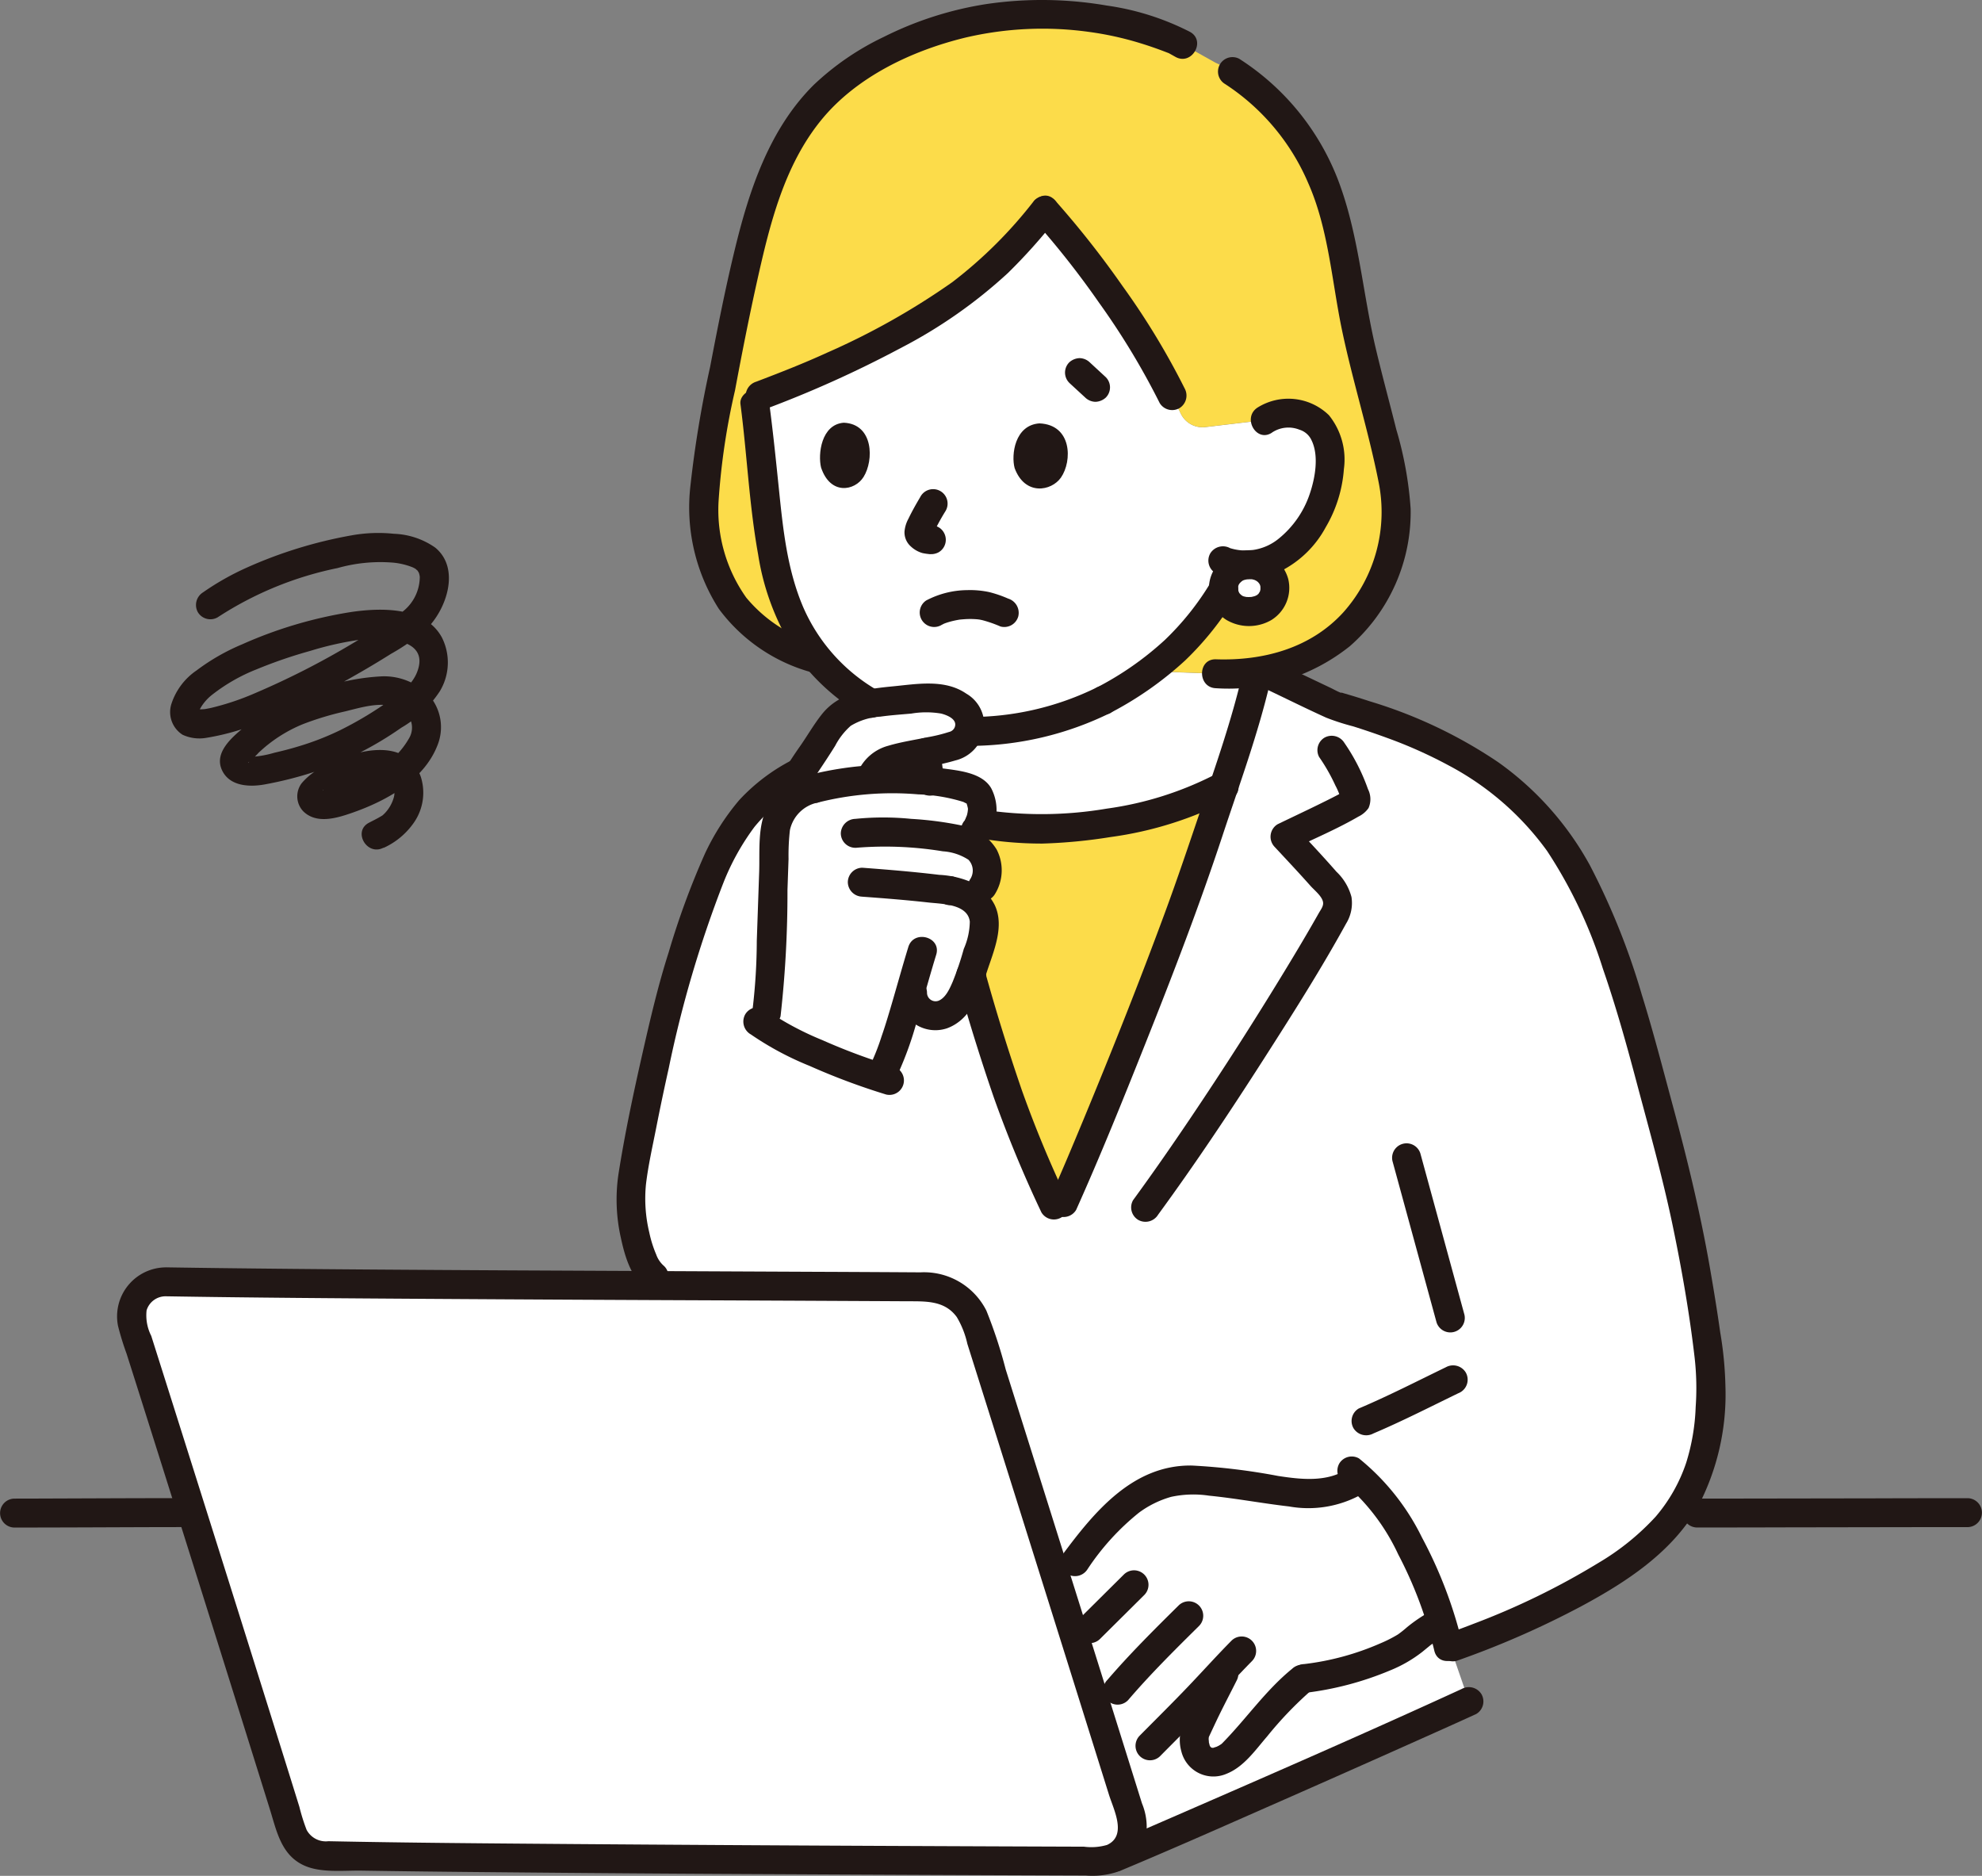 <svg id="_17038" data-name="17038" xmlns="http://www.w3.org/2000/svg" width="167.084" height="158.114" viewBox="0 0 167.084 158.114">
  <rect x="0" y="0" width="167.084" height="158.114" fill="#808080" stroke="none"/>
  <path id="パス_9628" data-name="パス 9628" d="M172.4,138.492c1.832-4.709,3.6-9.473,4.832-13.235a139.444,139.444,0,0,0,4.249-13.813,19.053,19.053,0,0,1-3.52.179l-5.6-.213a28.028,28.028,0,0,1-3.871,2.438,31.79,31.79,0,0,1-6.525,2.231,23.843,23.843,0,0,1-2.377.331,18.419,18.419,0,0,1-6.274-.448c.045.513.073.832.073.832,1.235,12.757,5.38,25.471,7.118,30.5a95.166,95.166,0,0,0,3.776,9.069l.842-.163C166.482,153.164,169.52,145.895,172.4,138.492Z" transform="translate(-75.453 -54.832)" fill="#fff"/>
  <path id="パス_9629" data-name="パス 9629" d="M129.472,116.645c1.235,12.757,5.38,25.471,7.118,30.5a95.181,95.181,0,0,0,3.776,9.069l.842-.163c2.229-4.964,8.943-21.265,12.112-30.94a136.52,136.52,0,0,0,4.29-14l1.395.663,5,2.377c7.97,2.327,14.585,5.265,19.117,11.806,4.114,5.936,6.713,16.525,7.877,20.831,1.2,4.437,2.448,8.933,3.33,14.071.483,2.669,1.382,8.094,1.44,10.1a29.138,29.138,0,0,1-.684,6.661,15.058,15.058,0,0,1-5.236,7.785c-4.543,3.647-11.858,6.688-15.84,8.1H137.955l-31.268-31.219c-1.354-1.055-2.309-5.436-1.841-8.253a155.623,155.623,0,0,1,4.484-19.477c1.092-3.1,2.344-8.126,5.536-11.728,2.089-2.356,6.329-4.338,10.168-5.622l4.361-1.46c.047.553.078.9.078.9Z" transform="translate(-51.541 -54.684)" fill="#fff"/>
  <path id="パス_9630" data-name="パス 9630" d="M201.822,270.45l-24.111-1.1c1.964,6.256,3.823,12.188,5.106,16.291a2.863,2.863,0,0,1-1.415,3.4l-.287.149.41-.171c6.137-2.561,26.005-11.388,29.773-13.119l-2.319-6.708A16.458,16.458,0,0,1,201.822,270.45Z" transform="translate(-87.461 -132.486)" fill="#fff"/>
  <path id="パス_9631" data-name="パス 9631" d="M196.229,262.223c-2.11,1.7-3.7,4-5.887,6.272-.313.327-1.6,1.184-2.59.42a2.246,2.246,0,0,1-.508-2.281c1.284-2.806,1.809-3.656,2.764-5.621-1.162,1.225-2.069,2.252-3.447,3.644l-1.4,1.418-1.763,1.782s-1.246,1.33-2.6,2.774c-1.437-4.589-3.282-10.472-5.146-16.406,1.686-2.114,3.169-4.5,5.228-6.306a9.3,9.3,0,0,1,5.2-2.444,12.773,12.773,0,0,1,2.412.081q2.288.234,4.561.6c2.754.439,5.84.954,8.042-.91,2.854,2.526,5.445,7.512,6.876,12.164a11.329,11.329,0,0,0-1.48.863c-.318.218-1.343,1.125-1.682,1.31a23.369,23.369,0,0,1-8.4,2.6" transform="translate(-86.448 -120.698)" fill="#fff"/>
  <path id="パス_9632" data-name="パス 9632" d="M24.727,212.754c15.636.26,51.33.341,64.074.426a4.465,4.465,0,0,1,4.23,3.118c3.032,9.591,9.852,31.3,13.061,41.57a2.861,2.861,0,0,1-2.742,3.716c-13.813-.051-51.019-.183-65.325-.472a2.855,2.855,0,0,1-2.673-2.013c-2.822-9.122-10.066-32.112-13.4-42.614a2.864,2.864,0,0,1,2.778-3.731Z" transform="translate(-10.736 -104.708)" fill="#fff"/>
  <path id="パス_9633" data-name="パス 9633" d="M154.64,76.207a31.791,31.791,0,0,1-6.525,2.231,23.837,23.837,0,0,1-2.377.331,17.455,17.455,0,0,1-13.326-4.142c-3.809-3.111-5.466-8.019-6.066-13.447-.364-3.289-.678-6.879-1.168-10.45a84.447,84.447,0,0,0,11.54-5.146c6.365-3.433,9.141-5.925,12.959-10.653A77.386,77.386,0,0,1,160.42,50.543l.728,1.514a2.031,2.031,0,0,0,2.07,1.137l5-.594a3.449,3.449,0,0,1,2.488-.549,3.112,3.112,0,0,1,2.585,1.78c.753,1.658.379,4.5-.457,6.192a9.027,9.027,0,0,1-3.407,4.017,6.573,6.573,0,0,1-3.55.734l-.263.547c-.39.815-1.312,2.242-1.312,2.242a28.86,28.86,0,0,1-3.208,4.016,27.847,27.847,0,0,1-6.455,4.629" transform="translate(-61.606 -17.192)" fill="#fff"/>
  <path id="パス_9634" data-name="パス 9634" d="M205.15,93.721a2.031,2.031,0,0,0-2.053,2.074,2,2,0,0,0,2.274,1.867,1.976,1.976,0,0,0,2.051-2.11,2.031,2.031,0,0,0-2.273-1.83Z" transform="translate(-99.955 -46.118)" fill="#fff"/>
  <path id="パス_9635" data-name="パス 9635" d="M130.978,130.077a26.47,26.47,0,0,1,12.21-.246,3.308,3.308,0,0,1,1.591.7,2.7,2.7,0,0,1,.377,1.066,3.036,3.036,0,0,1-.587,2l-.856.952a2.752,2.752,0,0,1,1.614,1.282,2.656,2.656,0,0,1-.149,2.535l-.854,1.093a3.454,3.454,0,0,1,.69.769,2.978,2.978,0,0,1,.168,2.352c-.35,1.183-.6,2.035-.993,3.193a10.532,10.532,0,0,1-.958,2.147,2.753,2.753,0,0,1-1.75,1.3,1.964,1.964,0,0,1-2.19-1.958l-.2-.035c-.406,1.411-.825,2.833-1.128,3.73-.251.733-.7,1.956-1.007,2.672-.048.116-.221.511-.4.914-3-1.335-6.922-2.965-9.85-4.164l.278-1.435a36.779,36.779,0,0,0,.335-4.4q.176-5.159.355-10.306a4.4,4.4,0,0,1,.627-2.348,4.865,4.865,0,0,1,2.677-1.815" transform="translate(-62.358 -63.604)" fill="#fff"/>
  <path id="パス_9636" data-name="パス 9636" d="M130.542,123.873c.508-.751,1.834-2.857,2.379-3.575.984-1.3,1.406-2.676,2.937-3.443,1.281-.644,4.056-.787,5.449-.918a5.615,5.615,0,0,1,3.524.44,2.278,2.278,0,0,1,1.135,1.229,1.911,1.911,0,0,1-1.27,2.268c-1.428.437-2.815.631-4.272.961a4.456,4.456,0,0,0-2.175.878,8.613,8.613,0,0,0-1.3,2.9" transform="translate(-64.247 -57.022)" fill="#fff"/>
  <path id="パス_9637" data-name="パス 9637" d="M171.838,133.626a29.659,29.659,0,0,1-10.455.006,2.093,2.093,0,0,1-.333.568l-.856.952a2.752,2.752,0,0,1,1.614,1.282,2.656,2.656,0,0,1-.149,2.535l-.854,1.093a3.46,3.46,0,0,1,.69.768,2.98,2.98,0,0,1,.168,2.353c-.346,1.168-.594,2.017-.981,3.156,1.233,4.483,2.449,8.14,3.208,10.333a95.6,95.6,0,0,0,3.8,9.114l.822-.208c2.229-4.964,8.943-21.265,12.112-30.94.449-1.371.929-2.756,1.411-4.168A29.371,29.371,0,0,1,171.838,133.626Z" transform="translate(-78.84 -64.212)" fill="#fcdc4a"/>
  <path id="パス_9638" data-name="パス 9638" d="M175.007,41.986c-.813-4.309-1.976-7.808-3.1-12.922-.943-4.309-1.436-9.833-3.282-13.557-1.383-2.784-4.243-7.077-8.614-9.036l-2.785-1.556-.606-.338A29.361,29.361,0,0,0,144.87,2.388a27.237,27.237,0,0,0-17.942,6.856c-3.551,3.826-5.005,7.638-6.647,14.815-1.066,4.7-2.123,10.4-2.958,15.141-.711,4.084-.768,8.18,1.28,11.782a12.477,12.477,0,0,0,7.709,5.7l.1,0c-2.475-3.04-3.664-7.11-4.152-11.528-.364-3.289-.678-6.879-1.168-10.45a84.446,84.446,0,0,0,11.538-5.146c6.365-3.433,9.141-5.925,12.959-10.653a77.386,77.386,0,0,1,10.744,15.612l.728,1.514a2.031,2.031,0,0,0,2.07,1.137l5-.594a3.449,3.449,0,0,1,2.488-.549,3.112,3.112,0,0,1,2.585,1.78c.753,1.658.379,4.5-.457,6.192a9.027,9.027,0,0,1-3.407,4.017,6.574,6.574,0,0,1-3.55.734l-.172.355a2.359,2.359,0,0,1,1.1-.335,2.031,2.031,0,0,1,2.273,1.828,1.977,1.977,0,0,1-2.051,2.11,2,2,0,0,1-2.274-1.867c0-.007,0-.013,0-.019-.25.406-.447.711-.447.711a28.86,28.86,0,0,1-3.208,4.016,24.608,24.608,0,0,1-2.586,2.192l5.605.213c6.21.234,10.678-2.249,13.224-6.516a13.756,13.756,0,0,0,1.756-9.459Z" transform="translate(-57.521 -1.173)" fill="#fcdc4a"/>
  <path id="パス_9639" data-name="パス 9639" d="M280.49,251.131q3.837,0,7.675-.012l12.13-.02q1.538,0,3.076,0a1.22,1.22,0,0,0,0-2.438q-3.966,0-7.934.013l-12.058.019q-1.444,0-2.889,0a1.22,1.22,0,0,0,0,2.438Z" transform="translate(-137.465 -122.378)" fill="#211715"/>
  <path id="パス_9640" data-name="パス 9640" d="M1.177,251.135c4.1,0,8.209-.024,12.313-.036.7,0,1.4,0,2.094-.005a1.22,1.22,0,0,0,0-2.438c-4.173,0-8.347.023-12.52.036-.629,0-1.257,0-1.886.005a1.22,1.22,0,0,0,0,2.438Z" transform="translate(0 -122.378)" fill="#211715"/>
  <path id="パス_9641" data-name="パス 9641" d="M46.257,115.009a6.24,6.24,0,0,0,2.56-2.133A4.415,4.415,0,0,0,49.393,109c-1.27-3.483-5.71-2.2-8.143-.871a5.6,5.6,0,0,0-1.879,1.408,1.832,1.832,0,0,0,.124,2.394c1.117,1.085,2.806.574,4.08.132,2.859-.992,6.069-2.725,7.227-5.7a4.079,4.079,0,0,0-.65-4.143,5.258,5.258,0,0,0-4.009-1.673,18.667,18.667,0,0,0-4.872.9,21.075,21.075,0,0,0-3.558,1.27,14.677,14.677,0,0,0-3.134,2.053c-1.066.892-2.72,2.231-1.887,3.794.682,1.28,2.336,1.32,3.577,1.089a31.97,31.97,0,0,0,4.058-1.022,29.121,29.121,0,0,0,7.428-3.753A9.712,9.712,0,0,0,51,101.806a4.684,4.684,0,0,0,.176-4.534c-1.411-2.6-5.083-2.513-7.582-2.157a36.409,36.409,0,0,0-9.256,2.734,17.75,17.75,0,0,0-3.842,2.2,5.448,5.448,0,0,0-2.109,2.782,2.263,2.263,0,0,0,.93,2.641,3.388,3.388,0,0,0,1.985.262,20.457,20.457,0,0,0,5.67-1.8,69.487,69.487,0,0,0,6.641-3.332q1.662-.937,3.277-1.953a18.087,18.087,0,0,0,2.975-2.082c1.684-1.628,2.9-5.094.753-6.867a6.459,6.459,0,0,0-3.479-1.168,12.735,12.735,0,0,0-3.574.132,37.651,37.651,0,0,0-8.938,2.765,22.479,22.479,0,0,0-3.588,2.041,1.252,1.252,0,0,0-.437,1.668,1.23,1.23,0,0,0,1.668.437,29.123,29.123,0,0,1,10.117-4.155,13.246,13.246,0,0,1,4.67-.457,5.946,5.946,0,0,1,1.665.4,2.352,2.352,0,0,1,.324.185c-.2-.139.169.176.068.055-.077-.092.108.187.119.214a1.418,1.418,0,0,1,.079.347,3.733,3.733,0,0,1-1.846,3.2c-1.231.841-2.5,1.63-3.78,2.387a67.567,67.567,0,0,1-8.227,4.2,22.026,22.026,0,0,1-3.75,1.259c-.133.029-.267.054-.4.079-.047.009-.1.015-.143.023-.178.03.3-.023.006,0-.2.014-.4.023-.6.021-.308,0,.018.017.02.011a.879.879,0,0,1-.231-.059c.1.08.246.133.076.021.073.048.2.2.051.014l.313.538c-.008-.022-.147-.388-.063-.131-.011-.033.012-.4-.023-.134a.91.91,0,0,1,.127-.4,3.935,3.935,0,0,1,.986-1.109,14.978,14.978,0,0,1,3.742-2.133,39.33,39.33,0,0,1,4.495-1.544,27.336,27.336,0,0,1,4.237-.951c1.762-.223,5.935-.214,4.785,2.731-.508,1.3-1.8,2.063-2.9,2.805a30.475,30.475,0,0,1-3.6,2.1,23.216,23.216,0,0,1-3.539,1.371c-.66.2-1.32.37-1.992.524a8.823,8.823,0,0,1-1.91.347,2.15,2.15,0,0,1-.422-.073l-.056-.031a.393.393,0,0,1,.211.27c.147.486-.176.369.138.168a6.283,6.283,0,0,0,.719-.693c.273-.25.552-.5.843-.724a12.1,12.1,0,0,1,2.887-1.676,25.3,25.3,0,0,1,3.555-1.073c1.386-.337,3.058-.877,4.451-.292a1.753,1.753,0,0,1,.947,2.539,6.773,6.773,0,0,1-2.856,2.721,14.676,14.676,0,0,1-2.428,1.155q-.628.228-1.274.406a2.848,2.848,0,0,1-.465.115c.111-.011-.369.041-.254-.023.021-.012.057.1.074.074q-.17,1.111.152.725.178-.128.362-.248a10.891,10.891,0,0,1,1.136-.654,9.492,9.492,0,0,1,2.4-.79c.549-.105,1.332-.2,1.7.289a1.635,1.635,0,0,1,.166,1.2,3.18,3.18,0,0,1-.769,1.368c-.018.021-.293.267-.081.1a2.675,2.675,0,0,1-.283.184c-.316.188-.651.347-.976.519-1.389.729-.159,2.834,1.231,2.1Z" transform="translate(-13.924 -43.539)" fill="#211715"/>
  <path id="パス_9642" data-name="パス 9642" d="M106.381,168.643a2.3,2.3,0,0,1-.687-.993,9.889,9.889,0,0,1-.581-1.847,12.218,12.218,0,0,1-.281-4.072c.191-1.6.556-3.2.867-4.78q.494-2.509,1.053-5.005a96.99,96.99,0,0,1,4.6-15.609,20.416,20.416,0,0,1,2.628-4.731,13.737,13.737,0,0,1,4.444-3.551c1.375-.756.147-2.862-1.23-2.105a16.048,16.048,0,0,0-4.494,3.391,20.1,20.1,0,0,0-2.909,4.547,66.7,66.7,0,0,0-3.041,8.278c-.887,2.768-1.551,5.614-2.194,8.447-.776,3.415-1.51,6.856-2.051,10.316a14.663,14.663,0,0,0,.218,5.351c.3,1.389.788,3.141,1.933,4.088a1.254,1.254,0,0,0,1.724,0,1.229,1.229,0,0,0,0-1.724Z" transform="translate(-50.376 -61.908)" fill="#211715"/>
  <path id="パス_9643" data-name="パス 9643" d="M226.191,232.359c2.5-1.061,4.906-2.3,7.35-3.481a1.225,1.225,0,0,0,.437-1.668,1.25,1.25,0,0,0-1.667-.437c-2.444,1.184-4.848,2.42-7.351,3.481a1.222,1.222,0,0,0-.437,1.668A1.259,1.259,0,0,0,226.191,232.359Z" transform="translate(-110.418 -111.531)" fill="#211715"/>
  <path id="パス_9644" data-name="パス 9644" d="M231.1,191.242l3.716,13.6a1.22,1.22,0,0,0,2.35-.648l-3.716-13.6A1.22,1.22,0,0,0,231.1,191.242Z" transform="translate(-113.714 -93.378)" fill="#211715"/>
  <path id="パス_9645" data-name="パス 9645" d="M200.211,243.559c-1.732,1.106-3.881.859-5.817.563a53.714,53.714,0,0,0-7.271-.878c-4.95-.069-8.2,3.879-10.89,7.5a1.227,1.227,0,0,0,.437,1.668,1.248,1.248,0,0,0,1.667-.437,20.772,20.772,0,0,1,4.344-4.767,8.408,8.408,0,0,1,2.7-1.324,8.872,8.872,0,0,1,3.192-.1c2.261.224,4.491.649,6.747.909a9.232,9.232,0,0,0,6.123-1.024C202.761,244.823,201.538,242.712,200.211,243.559Z" transform="translate(-86.653 -119.714)" fill="#211715"/>
  <path id="パス_9646" data-name="パス 9646" d="M182.59,260.994l-3.728,3.7a1.219,1.219,0,1,0,1.724,1.724l3.728-3.7a1.219,1.219,0,1,0-1.724-1.724Z" transform="translate(-87.852 -128.274)" fill="#211715"/>
  <path id="パス_9647" data-name="パス 9647" d="M185.21,274.129c1.879-2.2,3.939-4.24,5.993-6.27a1.219,1.219,0,0,0-1.724-1.724c-2.056,2.031-4.114,4.074-6,6.271a1.22,1.22,0,0,0,1.727,1.724Z" transform="translate(-90.127 -130.804)" fill="#211715"/>
  <path id="パス_9648" data-name="パス 9648" d="M190.573,281.7c1.384-1.4,2.787-2.784,4.145-4.209,1.2-1.258,2.363-2.551,3.585-3.789a1.219,1.219,0,1,0-1.724-1.724c-1.222,1.238-2.387,2.531-3.585,3.789-1.358,1.425-2.76,2.809-4.145,4.209a1.219,1.219,0,1,0,1.724,1.724Z" transform="translate(-92.767 -133.682)" fill="#211715"/>
  <path id="パス_9649" data-name="パス 9649" d="M215.326,274a26.637,26.637,0,0,0,7.234-1.9,11.239,11.239,0,0,0,2.712-1.561c.167-.135.333-.273.5-.409.082-.067.163-.134.245-.2.157-.125-.136.1-.019.016a12.939,12.939,0,0,1,1.518-.89,1.219,1.219,0,0,0-1.231-2.1,12.653,12.653,0,0,0-2.346,1.543,8.69,8.69,0,0,1-.725.573,11.259,11.259,0,0,1-1.488.752,22.55,22.55,0,0,1-6.4,1.74,1.258,1.258,0,0,0-1.219,1.219A1.226,1.226,0,0,0,215.328,274Z" transform="translate(-105.374 -131.3)" fill="#211715"/>
  <path id="パス_9650" data-name="パス 9650" d="M222.593,244.013a17.586,17.586,0,0,1,4.531,5.975,34.793,34.793,0,0,1,3.047,8.126c.364,1.523,2.715.879,2.351-.649a37.35,37.35,0,0,0-3.389-8.887,19.694,19.694,0,0,0-5.311-6.671,1.227,1.227,0,0,0-1.667.437,1.248,1.248,0,0,0,.437,1.668Z" transform="translate(-109.257 -118.976)" fill="#211715"/>
  <path id="パス_9651" data-name="パス 9651" d="M198.519,275.964c-.5.995-1.016,1.981-1.5,2.98a20.727,20.727,0,0,0-1.032,2.226,3.534,3.534,0,0,0-.017,1.981,2.783,2.783,0,0,0,3.809,1.883c1.465-.582,2.43-2,3.426-3.153a31.04,31.04,0,0,1,3.823-3.969,1.227,1.227,0,0,0,0-1.724,1.247,1.247,0,0,0-1.724,0c-2.246,1.828-3.885,4.244-5.906,6.292-.032.032-.206.166-.069.067s-.159.093-.193.113c-.057.032-.29.137-.111.068-.072.028-.362.111-.3.1a.3.3,0,0,1-.309-.055c.118.069-.068-.116.041.048a1.762,1.762,0,0,1-.108-.188c.057.112.023.078,0-.02s-.058-.217-.078-.329c.04.232.008-.087,0-.165,0-.051.01-.1.005-.152,0,.027-.06.2-.013.09.016-.038.016-.086.029-.125.06-.179-.055.109.038-.09.27-.574.535-1.15.813-1.72.479-.981.987-1.947,1.476-2.923a1.249,1.249,0,0,0-.437-1.668,1.231,1.231,0,0,0-1.667.437Z" transform="translate(-96.38 -135.523)" fill="#211715"/>
  <path id="パス_9652" data-name="パス 9652" d="M184.372,295.525c3.976-1.66,7.918-3.4,11.862-5.139q6.831-3,13.644-6.049c1.524-.68,3.043-1.358,4.557-2.053a1.229,1.229,0,0,0,.437-1.668,1.248,1.248,0,0,0-1.668-.437c-7.947,3.649-15.97,7.147-23.989,10.637q-1.611.7-3.225,1.4l-1.35.577c-.1.043-.69.292-.386.164l-.532.223a1.26,1.26,0,0,0-.851,1.5,1.226,1.226,0,0,0,1.5.851Z" transform="translate(-89.984 -137.814)" fill="#211715"/>
  <path id="パス_9653" data-name="パス 9653" d="M23.559,212.79c7.3.121,14.607.168,21.911.215q12.8.082,25.6.131,5.383.024,10.766.051,2.1.01,4.2.022c1.558.009,3.16-.085,4.19,1.331a7.618,7.618,0,0,1,.89,2.256l.718,2.275q.856,2.715,1.711,5.43,1.987,6.31,3.968,12.621,1.953,6.219,3.9,12.438l1.643,5.246c.394,1.259,1.55,3.445-.165,4.229a4.754,4.754,0,0,1-1.944.147l-2.019-.007-4.657-.017q-5.568-.022-11.135-.047-12.666-.058-25.332-.152c-6.851-.053-13.7-.1-20.553-.238a1.834,1.834,0,0,1-1.837-.96,16.313,16.313,0,0,1-.609-1.941q-.733-2.363-1.473-4.723-1.845-5.9-3.7-11.8-3.644-11.588-7.313-23.168a3.812,3.812,0,0,1-.393-2.154,1.67,1.67,0,0,1,1.631-1.185,1.22,1.22,0,0,0,0-2.438,4.131,4.131,0,0,0-4.04,4.935,23.913,23.913,0,0,0,.723,2.346l.8,2.517q1.907,6.021,3.8,12.043,3.762,11.931,7.489,23.872c.559,1.8.94,3.791,2.825,4.678,1.425.671,3.321.435,4.87.457q5.215.082,10.43.126,12.883.125,25.766.18,11.411.059,22.821.1l2.057.007a6.714,6.714,0,0,0,2.58-.285,4.136,4.136,0,0,0,2.427-2.641,5.185,5.185,0,0,0-.268-3.155q-1.76-5.628-3.526-11.255-3.972-12.662-7.961-25.32a39.922,39.922,0,0,0-1.632-4.965,5.885,5.885,0,0,0-5.552-3.221q-4.554-.029-9.108-.047-12.645-.057-25.291-.118c-8.223-.045-16.446-.093-24.669-.193q-2.273-.028-4.546-.064A1.221,1.221,0,0,0,23.559,212.79Z" transform="translate(-9.568 -103.525)" fill="#211715"/>
  <path id="パス_9654" data-name="パス 9654" d="M168.027,179.411a97.126,97.126,0,0,1-3.755-9.07q-.711-2.069-1.371-4.154-.422-1.334-.821-2.674-.235-.789-.463-1.581-.1-.352-.2-.705l-.135-.479q-.04-.4-.091-.167a1.22,1.22,0,0,0-2.438,0,6.042,6.042,0,0,0,.379,1.531q.229.8.465,1.607.432,1.466.892,2.924.687,2.184,1.433,4.347a103.347,103.347,0,0,0,4,9.652,1.228,1.228,0,0,0,1.667.437,1.247,1.247,0,0,0,.437-1.668Z" transform="translate(-78.131 -78.452)" fill="#211715"/>
  <path id="パス_9655" data-name="パス 9655" d="M157.73,146.644v-.005a1.251,1.251,0,0,0-1.219-1.219l-.324.043a1.214,1.214,0,0,0-.538.314l-.19.246a1.213,1.213,0,0,0-.167.616v.005a1.177,1.177,0,0,0,.749,1.114.923.923,0,0,0,.47.105l.324-.044a1.219,1.219,0,0,0,.538-.313l.19-.247a1.211,1.211,0,0,0,.167-.615Z" transform="translate(-76.427 -71.57)" fill="#211715"/>
  <path id="パス_9656" data-name="パス 9656" d="M154.059,125.8q-.043-.309-.084-.618l.044.324c-.081-.6-.157-1.206-.225-1.81a1.357,1.357,0,0,0-.356-.863,1.219,1.219,0,0,0-1.724,0,1.176,1.176,0,0,0-.355.863c.1.919.226,1.835.355,2.752a1.218,1.218,0,0,0,2.226.291l.123-.291a1.219,1.219,0,0,0,0-.648Z" transform="translate(-74.491 -60.278)" fill="#211715"/>
  <path id="パス_9657" data-name="パス 9657" d="M225.767,194.149a75.482,75.482,0,0,0,10.506-4.6c3.77-2.026,7.573-4.5,9.777-8.284A20.348,20.348,0,0,0,248.425,171a30.675,30.675,0,0,0-.44-4.544c-.259-1.837-.559-3.669-.879-5.5-.8-4.571-1.887-9.059-3.1-13.539-.848-3.137-1.657-6.285-2.622-9.389a59.857,59.857,0,0,0-4.38-10.927,25.92,25.92,0,0,0-7.738-8.7,39.8,39.8,0,0,0-10.817-5.129q-.711-.233-1.427-.452l-.677-.2-.39-.116c.114.034.123.072.065.051-.317-.113-.625-.3-.929-.441l-3.3-1.57-.739-.351a1.252,1.252,0,0,0-1.668.437,1.229,1.229,0,0,0,.437,1.667c1.649.784,3.288,1.6,4.949,2.352a19.852,19.852,0,0,0,2.276.734q1.451.457,2.881.981a38.564,38.564,0,0,1,5.186,2.321,24.157,24.157,0,0,1,8.278,7.2,39.633,39.633,0,0,1,4.706,9.932c1.087,3.135,1.981,6.332,2.831,9.537,1.078,4.053,2.218,8.089,3.07,12.2.754,3.636,1.4,7.332,1.828,11.02a22.726,22.726,0,0,1,.09,4.181,17.819,17.819,0,0,1-.8,4.7,13.657,13.657,0,0,1-2.569,4.537,21.113,21.113,0,0,1-4.825,3.9,62.484,62.484,0,0,1-10.542,5.14q-1.026.4-2.064.766a1.25,1.25,0,0,0-.851,1.5,1.23,1.23,0,0,0,1.5.851Z" transform="translate(-102.97 -54.157)" fill="#211715"/>
  <path id="パス_9658" data-name="パス 9658" d="M161.034,133.649a31.01,31.01,0,0,0,5.655.508,44.3,44.3,0,0,0,5.739-.549,30.871,30.871,0,0,0,10.184-3.239c1.39-.728.159-2.833-1.23-2.105a28.41,28.41,0,0,1-9.278,2.949,32.761,32.761,0,0,1-10.422.087,1.253,1.253,0,0,0-1.5.852,1.229,1.229,0,0,0,.851,1.5Z" transform="translate(-78.814 -63.052)" fill="#211715"/>
  <path id="パス_9659" data-name="パス 9659" d="M190.472,110.932c-.918,3.942-2.256,7.756-3.555,11.583-.973,2.868-1.935,5.736-2.984,8.578-2.165,5.869-4.48,11.685-6.875,17.463-.9,2.163-1.736,4.179-2.716,6.362a1.257,1.257,0,0,0,.437,1.668,1.228,1.228,0,0,0,1.668-.437c2.067-4.609,3.957-9.3,5.827-13.994,2.309-5.795,4.553-11.621,6.51-17.545,1.428-4.321,3.005-8.589,4.039-13.029.355-1.524-1.994-2.178-2.35-.648Z" transform="translate(-85.727 -54.168)" fill="#211715"/>
  <path id="パス_9660" data-name="パス 9660" d="M203.638,123.933a15.5,15.5,0,0,1,1.347,2.369,5.986,5.986,0,0,1,.58,1.587v-.648q.5-.691.257-.467.289-.217.13-.107a1.121,1.121,0,0,0-.174.107c-.194.116-.4.221-.595.327-.545.287-1.1.559-1.653.831-1.133.555-2.276,1.091-3.412,1.641a1.231,1.231,0,0,0-.246,1.915c1.006,1.082,2.019,2.157,3,3.261.322.364.934.842,1.061,1.323.1.362-.16.668-.334.975-.931,1.648-1.9,3.275-2.885,4.893q-3.835,6.307-7.964,12.433c-1.565,2.323-3.162,4.621-4.815,6.885a1.228,1.228,0,0,0,.437,1.668,1.247,1.247,0,0,0,1.668-.437c3.124-4.271,6.064-8.679,8.916-13.134,2.395-3.74,4.792-7.508,6.931-11.4a3.3,3.3,0,0,0,.457-2.253,4.544,4.544,0,0,0-1.274-2.133c-1.128-1.294-2.307-2.543-3.476-3.8l-.247,1.914c1.864-.9,3.8-1.718,5.59-2.758a2.191,2.191,0,0,0,.846-.718,1.861,1.861,0,0,0-.048-1.593,16.41,16.41,0,0,0-1.993-3.905,1.252,1.252,0,0,0-1.668-.437,1.229,1.229,0,0,0-.437,1.668Z" transform="translate(-92.414 -60.098)" fill="#211715"/>
  <path id="パス_9661" data-name="パス 9661" d="M168.33,74.039c-.3-1.108.005-3.623,2.09-3.767,2.745.11,2.788,3.164,1.815,4.567C171.437,75.987,169.2,76.4,168.33,74.039Z" transform="translate(-82.796 -34.585)" fill="#211715"/>
  <path id="パス_9662" data-name="パス 9662" d="M136.208,73.942c-.275-1.112.006-3.635,1.915-3.779,2.514.11,2.552,3.174,1.661,4.581C139.055,75.9,137,76.31,136.208,73.942Z" transform="translate(-66.991 -34.532)" fill="#211715"/>
  <path id="パス_9663" data-name="パス 9663" d="M151.473,81.917c-.355.6-.7,1.208-1,1.834a2.738,2.738,0,0,0-.328,1.081,1.585,1.585,0,0,0,.534,1.249,2.387,2.387,0,0,0,.983.559,5.6,5.6,0,0,0,.719.1l-.324-.044.027,0a1.34,1.34,0,0,0,.939-.123,1.219,1.219,0,0,0,.437-1.668,1.175,1.175,0,0,0-.728-.559c-.2-.03-.41-.048-.615-.074l.324.044a1.185,1.185,0,0,1-.271-.073l.291.123a1.26,1.26,0,0,1-.226-.133l.246.19a1.359,1.359,0,0,1-.188-.175l.191.247a.325.325,0,0,1-.04-.067l.123.291a.561.561,0,0,1-.028-.111l.044.324a.786.786,0,0,1,0-.12l-.044.324a1.257,1.257,0,0,1,.085-.289l-.123.291a18.858,18.858,0,0,1,1.071-1.99,1.219,1.219,0,1,0-2.1-1.23Z" transform="translate(-73.895 -40.021)" fill="#211715"/>
  <path id="パス_9664" data-name="パス 9664" d="M205.947,69.031a2.488,2.488,0,0,1,2.316-.244,1.641,1.641,0,0,1,1.019.891c.645,1.311.3,3.214-.161,4.551a8.214,8.214,0,0,1-2.59,3.729,4.4,4.4,0,0,1-4.114.813,1.255,1.255,0,0,0-1.668.437,1.229,1.229,0,0,0,.437,1.668,6.741,6.741,0,0,0,5.521-.18,8.8,8.8,0,0,0,3.765-3.676,11.251,11.251,0,0,0,1.538-4.913,5.947,5.947,0,0,0-1.26-4.54,4.9,4.9,0,0,0-6.031-.638c-1.3.863-.08,2.978,1.23,2.105Z" transform="translate(-98.719 -32.568)" fill="#211715"/>
  <path id="パス_9665" data-name="パス 9665" d="M182.622,107.038a29.158,29.158,0,0,0,6.265-4.4,25.738,25.738,0,0,0,4.283-5.392c.828-1.338-1.28-2.564-2.1-1.23a23.31,23.31,0,0,1-3.9,4.9,26.26,26.26,0,0,1-5.772,4.024,1.219,1.219,0,1,0,1.23,2.105Z" transform="translate(-88.976 -46.97)" fill="#211715"/>
  <path id="パス_9666" data-name="パス 9666" d="M159.652,118.893a26.959,26.959,0,0,0,11.991-2.8,1.228,1.228,0,0,0,.437-1.668,1.247,1.247,0,0,0-1.667-.437,24.21,24.21,0,0,1-10.761,2.47A1.22,1.22,0,0,0,159.652,118.893Z" transform="translate(-77.994 -56.022)" fill="#211715"/>
  <path id="パス_9667" data-name="パス 9667" d="M122.905,65.879c.555,4.215.734,8.506,1.493,12.691a21.122,21.122,0,0,0,4.029,9.522,18.024,18.024,0,0,0,4.914,4.09,1.22,1.22,0,0,0,1.23-2.105,15,15,0,0,1-6.366-7.055c-1.364-3.177-1.712-6.618-2.062-10.019-.244-2.377-.488-4.754-.8-7.123a1.259,1.259,0,0,0-1.219-1.219C123.532,64.66,122.818,65.221,122.905,65.879Z" transform="translate(-60.485 -31.823)" fill="#211715"/>
  <path id="パス_9668" data-name="パス 9668" d="M148.128,32.893A37.509,37.509,0,0,1,141.2,39.8a60.774,60.774,0,0,1-10.553,5.942c-1.96.9-3.965,1.681-5.978,2.448a1.253,1.253,0,0,0-.851,1.5,1.228,1.228,0,0,0,1.5.852,94.493,94.493,0,0,0,11.528-5.187,41.293,41.293,0,0,0,9.051-6.333,47.371,47.371,0,0,0,3.953-4.4,1.256,1.256,0,0,0,0-1.724,1.228,1.228,0,0,0-1.724,0Z" transform="translate(-60.921 -16.016)" fill="#211715"/>
  <path id="パス_9669" data-name="パス 9669" d="M171.4,34.581a73.661,73.661,0,0,1,5.446,6.917,62.241,62.241,0,0,1,5.107,8.448,1.231,1.231,0,0,0,1.668.437,1.245,1.245,0,0,0,.437-1.668,62.749,62.749,0,0,0-5.231-8.62,78.781,78.781,0,0,0-5.706-7.239c-1.051-1.168-2.771.559-1.724,1.724Z" transform="translate(-84.194 -15.98)" fill="#211715"/>
  <path id="パス_9670" data-name="パス 9670" d="M125.455,54.336a12.1,12.1,0,0,1-6.2-3.956,12.77,12.77,0,0,1-2.336-8.136,57.988,57.988,0,0,1,1.384-9.329c.581-3.107,1.19-6.209,1.879-9.294,1.055-4.715,2.263-9.649,5.372-13.477,2.966-3.653,7.648-5.874,12.181-6.975a28.483,28.483,0,0,1,10.386-.481,26.907,26.907,0,0,1,4.317.945c.682.207,1.355.44,2.021.692l.331.127c.45.169-.116-.075.155.072.164.089.326.182.489.273,1.371.766,2.6-1.339,1.231-2.105A22.186,22.186,0,0,0,149.633.468,32.139,32.139,0,0,0,139.485.346a29.3,29.3,0,0,0-8.652,2.774,22.752,22.752,0,0,0-5.9,4.045c-3.739,3.72-5.434,8.866-6.646,13.864-.794,3.271-1.448,6.576-2.078,9.882a93.2,93.2,0,0,0-1.66,10.008,15.872,15.872,0,0,0,2.393,10.407,14.517,14.517,0,0,0,7.866,5.36c1.5.464,2.145-1.888.648-2.35Z" transform="translate(-56.342 -0.002)" fill="#211715"/>
  <path id="パス_9671" data-name="パス 9671" d="M201.438,11.683a18.744,18.744,0,0,1,7.049,8.385c1.7,3.838,1.981,8.227,2.826,12.3.9,4.324,2.241,8.544,3.1,12.877a12.705,12.705,0,0,1-2.989,11.015c-2.765,3.014-6.729,4.07-10.716,3.938-1.569-.051-1.567,2.387,0,2.438a16.376,16.376,0,0,0,11.28-3.54,15.01,15.01,0,0,0,5.129-11.579,30.657,30.657,0,0,0-1.21-6.694c-.57-2.282-1.192-4.551-1.734-6.841-1.059-4.476-1.405-9.179-2.935-13.532a21.123,21.123,0,0,0-8.568-10.868,1.22,1.22,0,0,0-1.23,2.105Z" transform="translate(-98.199 -4.625)" fill="#211715"/>
  <path id="パス_9672" data-name="パス 9672" d="M203.959,91.327a3.629,3.629,0,0,0-2.022.711,3.121,3.121,0,0,0,.212,5.156,3.758,3.758,0,0,0,3.781.018,3.186,3.186,0,0,0,1.435-3.457,3.307,3.307,0,0,0-3.407-2.43,1.219,1.219,0,1,0,0,2.438,2.916,2.916,0,0,1,.508.021l-.324-.044a2.567,2.567,0,0,1,.321.069c.047.014.092.031.138.045.209.063-.269-.139-.081-.035.081.045.163.086.241.138.109.073.132.16-.072-.06.03.033.068.059.1.089.051.047.242.278.1.094s-.031-.039,0,.006.055.09.08.137.093.206.006,0-.021-.048,0,0a2.05,2.05,0,0,1,.073.312L205,94.214a2.327,2.327,0,0,1,0,.606l.044-.324a2.062,2.062,0,0,1-.07.308c-.016.051-.081.208.009,0s.023-.054,0-.006a1.845,1.845,0,0,0-.159.257c-.01-.031.228-.254.078-.11-.037.035-.07.074-.107.108s-.066.055-.1.084c.24-.236.177-.133.078-.068-.083.054-.172.095-.259.142-.125.067.3-.107.111-.051-.054.017-.108.037-.163.051a2.944,2.944,0,0,1-.351.073l.324-.044a3.054,3.054,0,0,1-.736.01l.324.044a2.552,2.552,0,0,1-.338-.066c-.045-.012-.088-.027-.133-.041-.219-.065.111.055.113.054-.034.019-.245-.128-.281-.152s-.181-.132,0,0,.023.014-.015-.022-.062-.06-.091-.091c-.081-.087-.111-.2.059.087-.051-.082-.1-.16-.152-.243-.113-.2.053.122.046.122a1.1,1.1,0,0,1-.054-.152,2.245,2.245,0,0,1-.071-.327l.043.324a2.155,2.155,0,0,1,0-.548l-.044.324a2.055,2.055,0,0,1,.065-.283c.013-.042.032-.082.044-.124-.091.323-.091.207-.035.1.024-.047.051-.092.08-.137s.133-.182,0-.007-.028.039.007,0,.074-.079.114-.116.069-.059.1-.09c.1-.094-.254.173-.091.074.062-.037.226-.178.3-.168-.036,0-.3.119-.1.045.047-.017.095-.033.143-.047a2.723,2.723,0,0,1,.366-.076l-.324.044c.065-.008.13-.014.2-.018a1.219,1.219,0,1,0,0-2.438Z" transform="translate(-98.764 -44.943)" fill="#211715"/>
  <path id="パス_9673" data-name="パス 9673" d="M154.388,100.913c.087-.051.176-.092.264-.139.231-.122-.186.068-.039.013l.152-.058a6.07,6.07,0,0,1,.692-.2c.115-.027.231-.051.346-.072.059-.011.118-.02.177-.03.293-.051-.184.016-.011,0,.254-.023.511-.047.768-.051a7.037,7.037,0,0,1,.711.023c.044,0,.293.04.094.006l.047.008c.108.018.215.039.321.064a10.591,10.591,0,0,1,1.512.529,1.223,1.223,0,0,0,1.5-.851,1.256,1.256,0,0,0-.852-1.5,9.991,9.991,0,0,0-1.591-.547,7.653,7.653,0,0,0-1.832-.168,7.567,7.567,0,0,0-3.488.873,1.219,1.219,0,0,0,1.231,2.1Z" transform="translate(-75.081 -48.199)" fill="#211715"/>
  <path id="パス_9674" data-name="パス 9674" d="M177.146,61.527l1.352,1.245a1.278,1.278,0,0,0,.863.355,1.356,1.356,0,0,0,.863-.355,1.219,1.219,0,0,0,0-1.724L178.873,59.8a1.278,1.278,0,0,0-.863-.355,1.36,1.36,0,0,0-.863.355,1.219,1.219,0,0,0,0,1.724Z" transform="translate(-87.007 -29.258)" fill="#211715"/>
  <path id="パス_9675" data-name="パス 9675" d="M137.456,122.149c.211-.457.359-.8.839-1a8.572,8.572,0,0,1,1.473-.375c1.263-.276,2.55-.466,3.791-.835a3.2,3.2,0,0,0,2.357-2.332,3.021,3.021,0,0,0-1.432-3.3c-1.8-1.239-4.121-.816-6.157-.618-2.222.217-4.539.493-6.019,2.357-.691.87-1.243,1.849-1.883,2.756-.753,1.066-1.428,2.188-2.157,3.272-.879,1.305,1.233,2.527,2.1,1.231,1.024-1.524,2.09-3.04,3.06-4.6a5.833,5.833,0,0,1,1.313-1.685,5.417,5.417,0,0,1,2.5-.774c.863-.123,1.736-.18,2.605-.258a7.5,7.5,0,0,1,2.521,0c.527.137,1.41.493,1.134,1.168a.666.666,0,0,1-.477.382,13,13,0,0,1-1.777.437c-1.112.233-2.254.4-3.343.725a3.881,3.881,0,0,0-2.56,2.206,1.254,1.254,0,0,0,.437,1.668,1.228,1.228,0,0,0,1.667-.437Z" transform="translate(-63.024 -55.84)" fill="#211715"/>
  <path id="パス_9676" data-name="パス 9676" d="M123.988,169.442a25.673,25.673,0,0,0,4.983,2.676,56.79,56.79,0,0,0,6.454,2.414,1.22,1.22,0,0,0,.648-2.351,51.638,51.638,0,0,1-6.032-2.239,25.28,25.28,0,0,1-4.825-2.6,1.227,1.227,0,0,0-1.667.437,1.247,1.247,0,0,0,.437,1.667Z" transform="translate(-60.728 -82.276)" fill="#211715"/>
  <path id="パス_9677" data-name="パス 9677" d="M134.288,130.108a25.525,25.525,0,0,1,8.456-.691,14.312,14.312,0,0,1,3.809.637c.061.024.351.2.257.088a2.52,2.52,0,0,1,.134.49,2.349,2.349,0,0,1-.249.955,1.256,1.256,0,0,0,0,1.724,1.227,1.227,0,0,0,1.724,0,3.983,3.983,0,0,0,.48-4.418c-.787-1.348-2.834-1.487-4.2-1.681a28.655,28.655,0,0,0-11.054.547,1.22,1.22,0,0,0,.648,2.351Z" transform="translate(-65.344 -62.46)" fill="#211715"/>
  <path id="パス_9678" data-name="パス 9678" d="M140.8,138.241a30.063,30.063,0,0,1,7.378.292,4.479,4.479,0,0,1,2.157.711,1.32,1.32,0,0,1,.125,1.672,1.229,1.229,0,0,0,.437,1.667,1.244,1.244,0,0,0,1.668-.437,3.806,3.806,0,0,0,.149-3.765,4.418,4.418,0,0,0-3-2.036,29.256,29.256,0,0,0-4.2-.546,23.629,23.629,0,0,0-4.718,0,1.255,1.255,0,0,0-1.219,1.219,1.227,1.227,0,0,0,1.219,1.219Z" transform="translate(-68.696 -66.776)" fill="#211715"/>
  <path id="パス_9679" data-name="パス 9679" d="M141.958,146.468c1.872.136,3.743.284,5.609.493,1.091.122,3.268.117,3.453,1.6a5.9,5.9,0,0,1-.508,2.31,25.281,25.281,0,0,1-.937,2.773c-.242.556-.578,1.34-1.184,1.592a.722.722,0,0,1-.979-.693,1.251,1.251,0,0,0-1.219-1.219,1.228,1.228,0,0,0-1.219,1.219,3.3,3.3,0,0,0,1.281,2.552,3.079,3.079,0,0,0,2.862.46c2-.743,2.738-2.911,3.347-4.768.568-1.735,1.508-3.839.652-5.625a4.349,4.349,0,0,0-1.832-1.857,7.821,7.821,0,0,0-2.84-.678c-2.157-.26-4.322-.438-6.488-.6a1.23,1.23,0,0,0-1.219,1.219,1.242,1.242,0,0,0,1.219,1.219Z" transform="translate(-69.265 -70.886)" fill="#211715"/>
  <path id="パス_9680" data-name="パス 9680" d="M146.111,167.863a29.185,29.185,0,0,0,2.042-5.494c.532-1.784,1.022-3.58,1.567-5.361.46-1.5-1.892-2.146-2.351-.648-.531,1.734-1.009,3.484-1.524,5.222-.229.768-.46,1.536-.725,2.292a19.413,19.413,0,0,1-1.112,2.759c-.743,1.381,1.36,2.613,2.1,1.23Z" transform="translate(-70.797 -76.535)" fill="#211715"/>
  <path id="パス_9681" data-name="パス 9681" d="M129.749,128.529a5.857,5.857,0,0,0-3.611,2.725c-.842,1.629-.625,3.727-.686,5.5q-.1,2.89-.2,5.781a49.73,49.73,0,0,1-.348,5.709,1.258,1.258,0,0,0,.851,1.5,1.228,1.228,0,0,0,1.5-.851,92.708,92.708,0,0,0,.583-10.631q.046-1.32.091-2.638a18.823,18.823,0,0,1,.115-2.418,3.008,3.008,0,0,1,2.355-2.328A1.22,1.22,0,0,0,129.749,128.529Z" transform="translate(-61.454 -63.231)" fill="#211715"/>
</svg>
